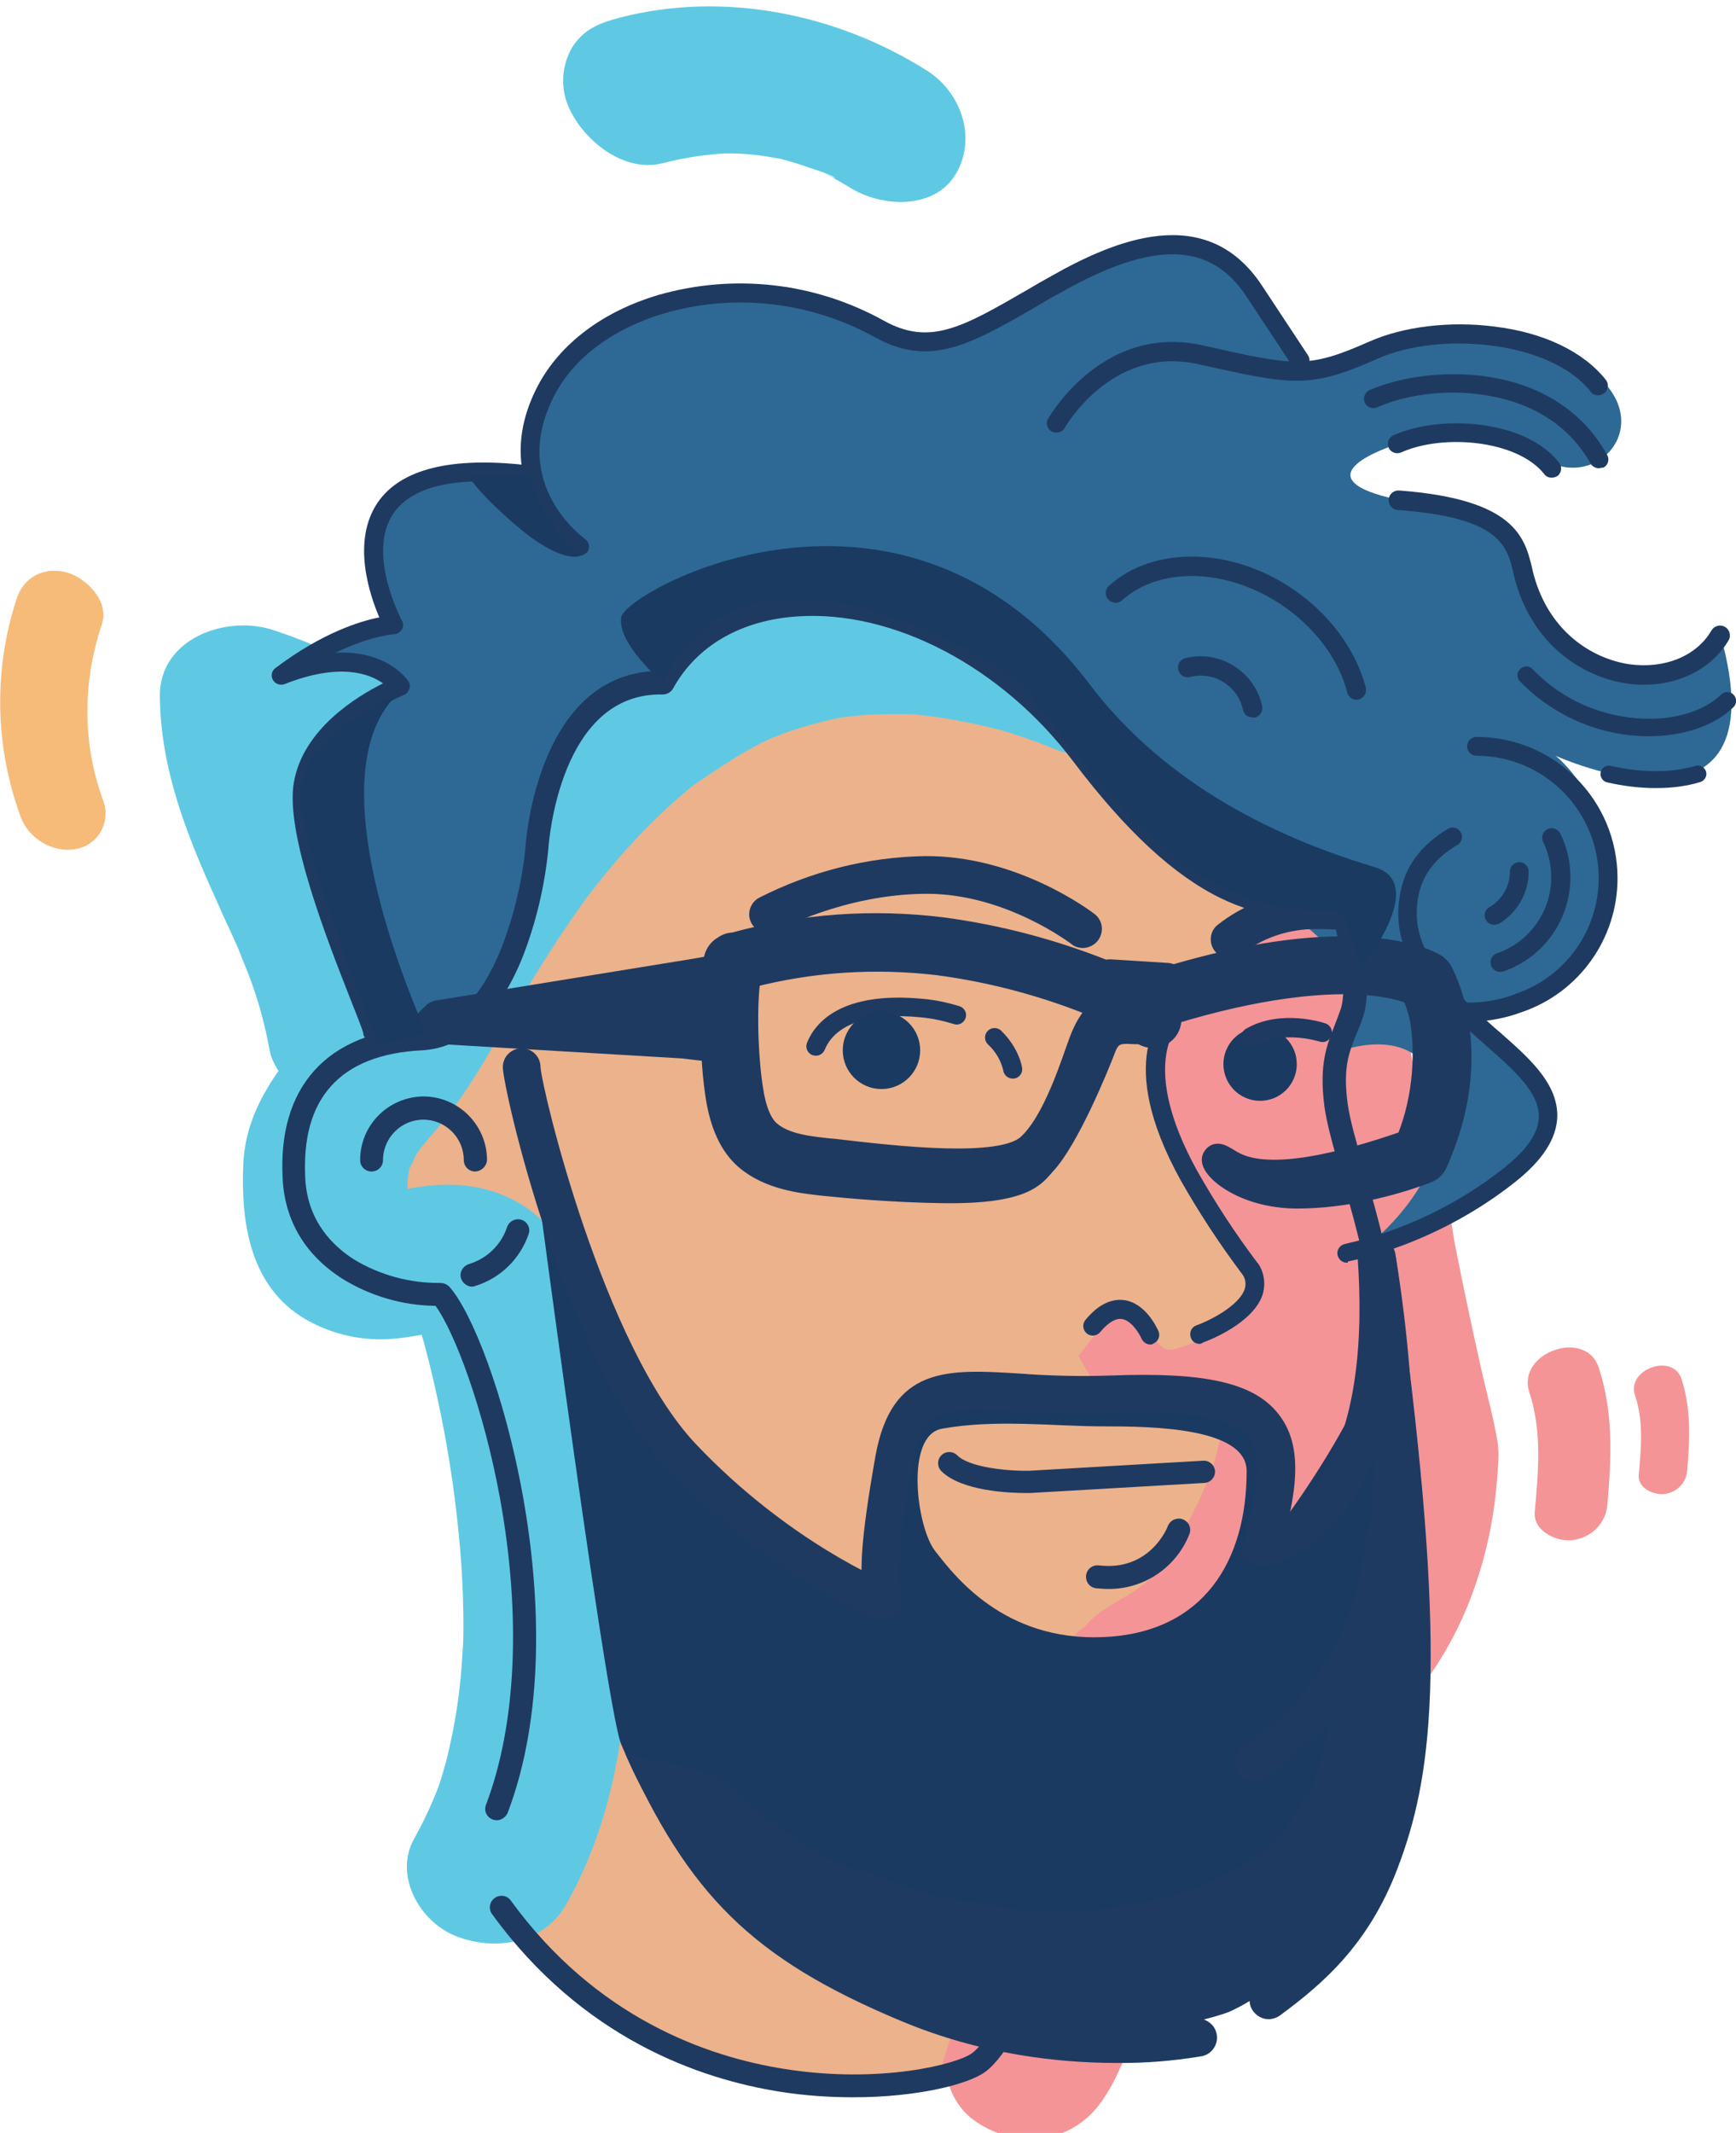 <?xml version="1.0" encoding="utf-8"?>
<!-- Generator: Adobe Illustrator 27.4.1, SVG Export Plug-In . SVG Version: 6.00 Build 0)  -->
<svg version="1.1" id="Layer_1" xmlns="http://www.w3.org/2000/svg" xmlns:xlink="http://www.w3.org/1999/xlink" x="0px" y="0px"
	 viewBox="0 0 515.8 633.6" style="enable-background:new 0 0 515.8 633.6;" xml:space="preserve">
<style type="text/css">
	.st0{fill:#ECB28B;}
	.st1{fill:#5FC9E4;}
	.st2{fill:#F49497;}
	.st3{fill:#1F3A61;}
	.st4{fill:#2D6994;}
	.st5{fill:#1B3A61;}
	.st6{fill:none;stroke:#1F3A61;stroke-width:11.248;stroke-linecap:round;stroke-linejoin:round;}
	.st7{fill:none;stroke:#1F3A61;stroke-width:5.624;stroke-linecap:round;stroke-linejoin:round;}
	.st8{fill:#1F3A61;stroke:#1F3A61;stroke-width:6;stroke-miterlimit:10;}
	.st9{fill:#F6BB78;}
</style>
<g>
	<path class="st0" d="M197.7,202.8c0,0,13.4-26.7,38-22.5s59.3,6.1,94.4,44s53.7,44,69.4,45c1.9,6.1,5.6,23.2,2.8,31.6
		s-6.6,12.4-4.7,27.2s28.5,68.6,12.5,113.4c-20.6,57.8-45.8,66.9-69.3,69.4c7,41.5-10.2,75.9-34.1,92.8s-116.9,34-167.1-51.3
		c0,0,18.3-23.7,15-69.1s-10.8-85.3-23-98.9c-16.4,0.5-42.2-8.9-43.6-34.2s11.2-40.3,38-41.7s33.7-48.7,34.2-56.2
		S163,203.5,197.7,202.8z"/>
	<path class="st1" d="M333.9,184.2c-25.1-10-52-16.3-79.2-15c-22.2,1.1-43.9,7.5-63.3,18.5c-32.2,18.2-55.7,48-75,78.8
		c-6.8,10.9-13,22.2-19.8,33.1c-1.2,2-2.5,4-3.9,6c-0.3,0.4-0.6,0.9-0.9,1.3c-1.7,2.6,3.8-4.8,2.2-3c-0.6,0.7-1.1,1.4-1.7,2.1
		c-9.9,11.7-19.2,23.6-20,39.5c-0.8,17.6,1.9,36.7,18.5,46.4c8.2,4.7,17.6,6.7,26.9,5.7c4.1-0.4,8.2-1.2,12.2-2
		c1.3-0.2,2.6-0.5,3.9-0.8l1.6-0.3c4.2-0.9-5,0.6-2.5,0.4c1.2-0.1,2.4-0.2,3.5-0.3c3.6-0.5-6.3-0.9-2.9-0.2s-4.1-1.4-3.8-1.3
		c0.6,0.3-5.4-3.5-3.6-2.1s-3.2-3.2-2.8-2.7c-12-13.8-2.1-4.1-1.9-3.2c0.4,1.2,0.9,2.4,1.4,3.6c0.8,2.4,1.6,4.8,2.3,7.2
		c0.2,0.8,0.4,1.5,0.7,2.3c0.8,2.9-1.7-6.3-0.6-2.2c0.5,1.9,1,3.7,1.5,5.6c5.4,20.8,8.9,42.1,10.4,63.6c0.4,6.2,0.6,12.4,0.6,18.6
		c0,1.3-0.1,2.7,0,4c0-6.5,0-1.3-0.1,0.3c-0.2,3.3-0.4,6.7-0.7,10c-0.6,6.2-1.5,12.3-2.8,18.4c-0.6,2.8-1.2,5.6-2,8.3
		c-0.4,1.5-0.8,2.9-1.3,4.4c-0.3,0.8-0.6,1.6-0.8,2.5c0.1-0.8,1.7-4.6,0.6-1.8c-2.1,5.6-4.6,11-7.5,16.2c-6.2,10.9,1.5,24.7,12.3,29
		c11.6,4.6,26.1,2.3,32.7-9.2c12.7-22.2,17.6-48.2,18.4-73.6c0.7-24.6-1.4-49.3-6.3-73.4c-3-15.2-6.5-30.7-12-45.2
		c-5-13.5-18.4-20.9-32.2-21.7c-7.7-0.5-15,1.1-22.5,2.6c-1,0.2-5.2,1-0.8,0.2c4.6-0.8-0.2,0-1.3,0.1c-1.2,0.1-6-0.1-0.9,0.3
		c4.4,0.3,2.3,0.2,1.3,0c-3.2-0.6,3.5,1.1,3.5,1.1c-1.9-0.7-2-2.3,2.9,1.8c-0.5-0.4,4,4.4,2.7,2.7c-1.2-1.5,2.2,3.3,1.8,3.1
		c-0.3-0.6-0.6-1.1-0.8-1.8c-0.1-0.5-0.3-1-0.5-1.5c-0.9-1.6,0.8,2.6,0.8,2.8c0.2-1.4-0.7-3.4-0.8-4.8s-0.3-2.5-0.3-3.8
		c0-0.8,0-6.1-0.2-2.1s0.1-1,0.2-1.8c0.1-1.2,0.3-2.4,0.5-3.5c0.8-4.1,0.2,0.4-0.3,0.4c0.2,0,1.9-3.9,2.1-4.3c0.3-0.6,3.6-5.6,1.9-3
		c-1.6,2.4-0.1,0.2,0.3-0.2c0.9-1,1.7-2.1,2.6-3.1c2.8-3.1,5.2-6.3,7.7-9.7c6.3-8.7,11.4-18.3,16.9-27.5c3.6-6.1,7.3-12.2,11.1-18.1
		c2.1-3.3,4.3-6.5,6.5-9.7c1.1-1.5,2.1-3,3.2-4.6c0.6-0.8,3-4.1,0.4-0.5s-0.2,0.3,0.4-0.5c5-6.7,10.4-13.1,16.2-19.1
		c2.8-3,5.8-5.8,8.8-8.6c1.5-1.3,3-2.6,4.5-3.9c0.8-0.7,1.6-1.4,2.5-2.1l1.1-0.9c2.3-1.9-2.3,1.8-2.4,1.9
		c7.3-4.9,14.3-9.9,22.3-13.8c0.9-0.4,1.7-0.8,2.6-1.2c3.2-1.5-6,2.4-1.6,0.7c2.1-0.8,4.2-1.7,6.3-2.4c4.2-1.4,8.5-2.6,12.9-3.6
		c1.2-0.2,2.3-0.5,3.5-0.7c2-0.4-3.8,0.6-3.7,0.6c0.7-0.1,1.3-0.2,2-0.3c2.4-0.3,4.9-0.6,7.3-0.8c5.1-0.3,10.3-0.4,15.4-0.2
		c4.1,0.1-6.2-0.5-2-0.1c1.4,0.1,2.7,0.2,4.1,0.4c2.8,0.3,5.6,0.7,8.4,1.2c5.9,1,11.8,2.3,17.6,4c0.7,0.2,1.3,0.4,2,0.6
		c0.4,0.1-5.7-1.8-3.1-0.9c1.5,0.5,3.1,1,4.7,1.5c3.2,1.1,6.4,2.3,9.5,3.6c10.8,4.3,27.1,2.7,32.7-9.2
		C351.5,201.7,345.4,188.7,333.9,184.2L333.9,184.2L333.9,184.2z"/>
	<path class="st2" d="M323.2,628.9c5.8-5.2,9.3-13.6,12.2-20.6c5-11.8,9.2-23.9,12.9-36.1c7.3-23.6,13.7-48.5,13.2-73.5
		c-0.3-12.2-15.4-20.8-26.3-19.9c-12.5,1-21.7,9-21.4,21.9c-0.1,1.2-0.1,2.4,0,3.6c-0.8-6.3,0.2-3.5,0-1.2c-0.2,2.5-0.4,4.9-0.7,7.3
		c-0.7,5.6-1.7,11.2-2.8,16.8c-2.4,11.7-5.4,23.2-8.9,34.6c-1.7,5.4-3.5,10.8-5.3,16.2c-1.3,3.7,2-5.3,0,0.1c-0.4,1-0.8,2-1.2,3
		c-0.8,2.2-1.7,4.4-2.6,6.6c-1.5,3.6-3,7.1-4.8,10.5c-0.7,1.2-1.4,2.4-2.1,3.7c-1.8,3.3,2.8-5,2-2.5c-0.3,0.4-0.6,0.7-1,1
		c-8.9,8.1-6.1,23,3.1,29.5C299.7,637.2,313.6,637.5,323.2,628.9L323.2,628.9L323.2,628.9z"/>
	<path class="st2" d="M279.8,614c12.7-45.7,37-67.6,34.5-102c1.5-40.6,20.4-30.6,32-48.6c12.5-19.5,16.5-32.5,17-43
		c-15,6.3-31.1,5.1-42.8-17.6c19.5-27.2,19.9-0.4,27.7-1.9c16.4-3.3,25.1-19.6,25.1-19.6s-33.4-38.7-29.1-70.3s58.3-16.5,60.5-16.5
		s8.8,8.4-1,8.4s-7.4,21.4-7.4,21.4s19.2,58.8,18.6,82.9c-2.1,79.8-51.9,101.6-74,105.1c1.8,11.6-11,45.7-19.1,71.4
		c-8.1,25.6-35.5,29.5-35.5,29.5"/>
	<path class="st3" d="M253.5,623c-7.2,0-14.3-0.5-21.4-1.6c-24.5-3.8-59.2-16.1-85.9-52.8c-1.1-1.5-0.8-3.7,0.8-4.8
		c1.5-1.1,3.7-0.8,4.8,0.8c25.3,34.8,58.3,46.4,81.4,50c28.5,4.5,51.3-1.5,55.6-4.7c9.9-7.3,29.2-54.8,28.2-92.9
		c-0.1-1.9,1.4-3.5,3.3-3.5c1.9-0.1,3.5,1.4,3.5,3.3c0,0,0,0,0,0c1.1,39.6-18.6,89.5-31,98.6C287.7,619.2,272.4,623,253.5,623z"/>
	<path class="st2" d="M368,284c-3.6,7.8-6.7,14.8-3,23.4c5.3,12.4,22.5,15.9,33.6,10.6c3-1.5,5.7-3.5,8-5.9c0.4-0.4,0.7-0.7,1.1-1.1
		c2.3-2.5-5.1,3.6-2.5,2.1c1-0.5,1.9-1-1.8,0.8c-4.1,1.9-0.1,0.8-7.6,1.4c-8.3,0.7-16.4-1.5-21.5-9.1c-1.4-1.7-2.3-3.9-2.6-6.1
		l0.2,0.6c0,0.5,0.1,1,0.2,1.5c0.7,2.6,0-2.2,0.1-2.5c-0.2,3.6-0.2,7.3,0,10.9c0.1,3.9,0.7,7.7,1.7,11.5c1.2,4.5,2.7,8.8,4.4,13.1
		c0.5,1.4,1.1,2.8,1.7,4.1c0.3,0.7,0.5,1.4,0.8,2.2c1.4,3.7-0.7-0.4-0.3-1.1c-0.4,0.7,1.1,4.4,1.3,5.3c0.5,2.4,0.7,4.8,0.9,7.2
		c0.2,1.8,0.3,3.5,0.6,5.3c1.5,10.8,3.8,21.4,6,32c2.3,11.1,4.7,22.1,7.2,33.1c0.6,2.7,1.1,5.6,1.9,8.3c1,3.5,0.2-7.5,0.1-3.6
		c-0.2,4.8-0.6,9.6-1.4,14.3c-0.6,3.8-1.4,7.6-2.5,11.4c-0.3,1-1.6,5.3-0.3,1.1s0-0.1-0.3,0.8c-0.8,2.2-1.6,4.4-2.5,6.6
		c-2.3,5.3-5.1,10.5-8.2,15.4c-1.3,2.1,3-4.1,1.4-2.1c-0.5,0.6-0.9,1.3-1.4,1.9c-1,1.3-2,2.6-3,3.8c-2.1,2.4-4.3,4.7-6.6,6.9
		c-0.5,0.5-1,0.9-1.5,1.4c-1.8,1.8,4.2-3.3,1.4-1.2c-1.4,1.1-2.8,2.2-4.3,3.2c-3,2-6,3.9-9.2,5.5c-0.8,0.4-3.3,1.6-0.1,0.1
		c3.5-1.7,0.1-0.1-0.7,0.3c-1.9,0.8-3.8,1.6-5.8,2.2s-4,1.3-6.2,1.9c-1.6,0.5-9.3,2.1-2.2,0.7c-5.8,1.2-11.1,2.6-15.3,7.2
		c-3.4,3.8-5.7,10-4.6,15.2c2.4,11,15,20.6,26.7,18.2c16.9-3.4,33.4-8.8,47.5-19c11.6-8.4,21.4-19.1,28.8-31.3
		c9.5-15.3,15-33.9,16.5-51.8c0.3-3.9,0.9-9,0.2-12.7c-1.2-7.1-3.2-14.2-4.8-21.3c-2.7-12.1-5.3-24.3-7.7-36.5
		c-2-10.3-2.5-21.2-4.9-31.3c-1.3-5.1-2.9-10.1-4.9-15c-0.6-1.5-1.2-3.1-1.8-4.6c-0.3-0.7-0.5-1.4-0.8-2.1c-1.5-3.7,1.1,4.5,0.3,0.8
		c-0.5-2.1-1-4.1-1.2-6.3c-0.1-1-0.2-1.9-0.3-2.9c-0.4-3.9-0.2,2.6-0.1-0.2c0.1-4.4,0.3-8.9-0.7-13.1c-4-16.9-23.2-24.4-38.4-17.1
		c-3.5,1.7-6.6,4-9.3,6.7c-0.5,0.4-0.9,0.9-1.3,1.3c-0.1,0.1-0.3,0.3-0.4,0.4c2.5-2.4,5.5-4.3,8.8-5.5l18.3,0.6h0l14.3,16.4
		c0.6,3.3,0.1,6.7-1.3,9.7c0.2-0.4,0.4-1,0.6-1.4c0.8-1.7,1.5-3.5,2.3-5.2C422.9,276,378.7,260.4,368,284L368,284L368,284z"/>
	<path class="st1" d="M131.5,303.8c-3.2-18.6-11.7-35.8-19.5-52.8c-0.9-1.9-1.7-3.9-2.6-5.8c-1.4-3,1.8,4.4,0.6,1.4
		c-0.4-1-0.8-2-1.2-2.9c-1.6-3.9-3.1-7.8-4.4-11.8c-1.3-3.9-2.4-8-3.2-12c-0.2-1-0.3-2-0.5-3.1c-0.6-3,0.3,4.6,0.2,1.5
		c-0.1-2.4-0.3-4.7-0.3-7.1l-33.8,19.6c3.2,1.1,6.3,2.2,9.3,3.5l1.5,0.7c2.7,1.2,2,0.9-2-1c1.2,0.7,2.4,1.4,3.7,1.9
		c5.6,3,11.1,6.3,16.2,10.1c0.8,0.6,4.4,3.8,1.3,0.9s1.1,1,1.8,1.6c2.3,2,4.4,4,6.6,6c8.8,7.8,18.2,13.9,30.1,15.5
		c10.3,1.3,21.4-1.8,29.1-8.8c5.9-5.4,10.9-11.8,16-18c2-2.5,4.2-4.8,6.2-7.2c1.5-1.7-3.5,3.2,0.5-0.3c1-0.9,2-1.7,3-2.5
		s3-1.7,3.9-2.7c-3,1.6-3.7,2-2,1.2c0.7-0.4,1.4-0.7,2.1-1l1.4-0.6c2.6-0.8,1.9-0.7-1.9,0.5l1.5-0.3c2.8-0.3,2-0.3-2.2-0.1
		c6.7,0,13.1-0.8,18.6-5c4.6-3.6,8.4-10,8.2-16.1c-0.5-13.1-12.7-25.8-26.2-25.8c-16.9,0-32.4,5.3-44.7,17.1
		c-5.6,5.5-10.9,11.3-15.8,17.5c-2.2,2.7-4.4,5.4-6.7,8c-3,3.5,2.7-2.1,0.5-0.5c-1.5,1.2-0.6,0.8,2.5-1.1c1.7-0.7,3.6-1,5.5-0.9
		c2.1-0.2,4.2,0,6.2,0.7l3.8,1.7c-0.7-0.4-1.4-0.8-2-1.3c-1.6-1.2-0.9-0.6,2.2,1.8c-0.3-1.4-5.5-5.1-6.6-6
		c-5.9-5.2-12.1-10-18.6-14.3c-11.9-8-24.8-14.3-38.5-18.8c-13.9-4.7-34,2.4-33.8,19.6c0.2,21.2,7.6,40.2,16.2,59.3
		c1.7,3.9,3.5,7.8,5.3,11.7c0.9,2,1.8,3.9,2.6,5.9c1.2,2.8-2-4.8-0.3-0.6c0.4,1,0.8,2,1.2,3c3.5,8.3,6,17,7.6,25.8
		c1,5.9,7.1,12.2,11.9,15.2c5.6,3.5,13.8,5.6,20.4,4.3c6.1-1.2,12.5-3.8,16.1-9.2C132.1,316,132.6,310.5,131.5,303.8L131.5,303.8
		L131.5,303.8z"/>
	<path class="st4" d="M406,370.3c0,0,48.3-10.7,53.5-40.2c1.3-7.5-21.8-29.3-21.8-29.3s38.7,0,40.1-42.2
		c-0.7-22.5-15.6-34.1-15.6-34.1s67.7,30.6,49-35.8c0,0-9.9,17.9-34.1,10.1c-14.2-4.5-20.6-15.7-23.6-26.4c0,0-1.3-25.1-37.9-23.9
		c-31.6-6.7-1.2-16.3-1.2-16.3s22.7-10,43.4,3.7s44.6-22.7-7.4-35.2c-29.9-5.3-63.6,9.3-63.6,9.3s-16.5-36.6-34.5-37.8
		s-36.9,11.1-44.6,15.3s-22.3,15.6-34.5,13.5s-30.2-15.8-41.4-15.8s-63.1,13.2-68.5,25c-3.7,8-9.6,16.7-5.7,30.1
		c0,0-62.2-13.2-41.1,44.6c-14.6,4.8-21.3,6.7-33,16c20-5.5,26-6.7,34.3,3.2c0,0-21.4,6.8-26.5,26.2c-4.4,16.6,5.8,46,19,75.4
		l2.1,4.9l23.9-3.2l9.1-12.3c0,0,13.7-20,15.1-51.7s17.9-40.4,36.2-40.4c22.8-27.1,77-38.7,124.4,16.9s93.6,51.5,75.7,92.8
		c0,0,26.3-11,30.8,13.5S406,370.3,406,370.3z"/>
	<path class="st3" d="M242.4,313.6c-0.4,0-0.7-0.1-1.1-0.2c-1.4-0.6-2.1-2.2-1.5-3.7c0,0,0,0,0,0c2.4-5.9,10.1-15.3,34.3-13
		c3.7,0.3,7.4,1.1,11,2.2c1.5,0.5,2.3,2.1,1.8,3.5c0,0,0,0,0,0c-0.5,1.5-2.1,2.3-3.5,1.8c0,0,0,0,0,0c-3.2-1-6.5-1.7-9.8-2
		c-15.2-1.5-25.3,1.9-28.5,9.5C244.6,312.9,243.6,313.6,242.4,313.6z"/>
	<path class="st3" d="M300.9,320.4c-1.4,0-2.6-1-2.8-2.4c-0.7-3-2.3-5.7-4.6-7.8c-1.1-1.1-1.1-2.9,0-4c0,0,0,0,0,0
		c1.1-1.1,2.9-1.1,4,0c0,0,0,0,0,0c5.4,5.3,6.2,10.9,6.2,11.1c0.2,1.5-0.9,2.9-2.4,3.1c0,0,0,0,0,0L300.9,320.4z"/>
	<circle class="st5" cx="261.9" cy="312" r="11.5"/>
	<circle class="st5" cx="374.4" cy="316.1" r="10.9"/>
	<path class="st3" d="M371.6,310.8c-1,0-1.9-0.5-2.4-1.4c-0.8-1.3-0.3-3.1,1-3.8c10.3-6,23.1-1.8,23.6-1.6c1.5,0.5,2.3,2.1,1.8,3.6
		c0,0,0,0,0,0c-0.5,1.5-2.1,2.3-3.5,1.8l0,0c-0.1,0-10.9-3.5-19,1.2C372.5,310.7,372.1,310.8,371.6,310.8z"/>
	<path class="st3" d="M356.4,399.2c-1.2,0-2.2-0.7-2.6-1.9c-0.5-1.5,0.2-3.1,1.7-3.6c3.4-1.2,12.5-5.6,14.3-10.7
		c0.5-1.5,0.3-3.2-0.7-4.5c-6.7-8.9-12.8-18.2-18.3-27.9c-20-36.1-5-49.7-4.3-50.2c1.2-1,2.9-0.9,4,0.2c0,0,0,0,0,0
		c1,1.2,0.9,2.9-0.3,3.9c-0.2,0.2-11.9,11.8,5.5,43.3c5.4,9.5,11.3,18.6,17.9,27.3l0.2,0.2c1.9,2.8,2.3,6.3,1.3,9.4
		c-2.9,8.5-16.2,13.6-17.7,14.1C357.1,399.1,356.8,399.2,356.4,399.2z"/>
	<path class="st3" d="M341.8,399.4c-1.1,0-2.1-0.7-2.6-1.7c-0.6-1.4-3-5.5-5.9-5.9c-2.3-0.3-4.8,1.9-6.4,3.9c-1,1.2-2.8,1.4-4,0.4
		c0,0,0,0,0,0c-1.2-1-1.4-2.8-0.4-4c0,0,0,0,0,0c3.7-4.5,7.6-6.4,11.5-5.9c6.5,0.9,9.8,8.4,10.2,9.2c0.6,1.4,0,3.1-1.5,3.7
		C342.5,399.3,342.2,399.4,341.8,399.4z"/>
	<path class="st3" d="M147.6,540.7c-0.4,0-0.8-0.1-1.2-0.2c-1.8-0.7-2.7-2.6-2-4.4c0,0,0,0,0,0c9-23.7,10.5-56,4.2-90.8
		c-4.8-26.5-13.5-49.6-19.2-57.4c-9.8-0.1-19.3-2.9-27.6-8c-10.9-6.9-17.1-17-17.8-29.5c-0.8-13.7,2.4-24.6,9.4-32.4
		s17.8-12.2,31.8-13c9.8-0.5,17.9-8.5,23.9-23.7c3.6-9.4,6-19.3,7-29.3c0.1-2.1,3.6-51.6,39-52.7c8.5-13.7,23.1-21.9,41.5-23.1
		c14.6-1,30.3,2.5,45.5,10c16.7,8.5,31.2,20.8,42.4,35.8c33.1,44,53.4,43.9,68.3,43.8c2.2,0,4.3,0,6.3,0.1c1.4,0.1,2.6,1,3.1,2.4
		c1.8,5.7,6,24.1,2.8,33.7c-0.6,1.9-1.3,3.6-2,5.2c-2.2,5.5-4,9.8-2.6,20.5c0.6,4.6,2.4,10.9,4.7,18.9c4.8,16.6,11.3,39.3,12.4,66.8
		c0.1,1.9-1.4,3.5-3.3,3.6c-1.9,0.1-3.5-1.4-3.6-3.3c-1.1-26.6-7.5-48.9-12.2-65.2c-2.4-8.3-4.2-14.8-4.9-19.9
		c-1.6-12.5,0.7-18,3-23.9c0.6-1.5,1.2-3.1,1.8-4.8c2.2-6.5-0.3-20-2.2-27.2c-1.1,0-2.2,0-3.4,0c-7.9,0-17.7,0.1-30-5.9
		c-14-6.8-28.3-20.1-43.8-40.6c-21.2-28.1-53.4-45-81.9-43.1c-16.8,1.1-30,8.7-37,21.4c-0.6,1.1-1.8,1.8-3.1,1.8
		c-30.7-0.7-33.9,44.3-34,46.2c-1.1,10.8-3.6,21.4-7.5,31.5c-7,17.6-17.4,27.3-30,28c-12.2,0.6-21.3,4.2-27.1,10.7
		s-8.2,15.6-7.6,27.4c0.7,12.8,8.3,20.1,14.6,24.1c7.7,4.6,16.5,7,25.5,6.9c1,0,2,0.4,2.7,1.1c13.4,15,39.2,99,17.3,156.4
		C150.2,539.8,149,540.7,147.6,540.7z"/>
	<path class="st3" d="M140.3,382.2c-1.5,0-2.8-1-3.3-2.4c-0.6-1.8,0.5-3.7,2.3-4.3c5.3-1.6,9.5-5.6,11.3-10.8
		c0.5-1.8,2.4-2.9,4.2-2.4c1.8,0.5,2.9,2.4,2.3,4.2c-2.5,7.4-8.4,13.2-15.9,15.5C140.9,382.1,140.6,382.2,140.3,382.2z"/>
	<path class="st3" d="M141.2,348c-1.9,0-3.4-1.5-3.4-3.4c0-6.6-5.4-12-12-12c-6.6,0-12,5.4-12,12c0,1.9-1.5,3.4-3.4,3.4
		s-3.4-1.5-3.4-3.4c0-10.4,8.4-18.8,18.8-18.9c10.4,0,18.9,8.5,18.9,18.9C144.6,346.4,143.1,347.9,141.2,348z"/>
	<path class="st6" d="M125.3,299.1"/>
	<path class="st3" d="M110.7,309.4c-1.5,0-2.7-1.1-2.8-2.6c-0.2-1-2-5.5-3.7-9.8c-6.8-17.3-19.5-49.4-16.9-64.5
		c2.7-16,18.9-25.7,26.5-29.5c-3.9-2.8-12.7-6.3-29.2,0.2c-1.3,0.5-2.8,0-3.5-1.2c-0.7-1.2-0.4-2.8,0.8-3.6
		c13.8-10.4,25.1-13.9,30.8-15c-3-7-8.2-22.7-0.5-34.1c6.9-10.1,22.2-13.8,45.3-11c1.5,0.2,2.6,1.6,2.5,3.1c0,0,0,0,0,0
		c-0.2,1.5-1.6,2.6-3.1,2.5c-20.9-2.6-34.3,0.3-40,8.6c-8.1,11.9,2.4,31.6,2.5,31.8c0.5,0.9,0.5,1.9,0,2.7c-0.5,0.8-1.4,1.4-2.3,1.4
		c-0.1,0-6.9,0.4-17.4,5.5c15.3-0.8,21.2,7.9,21.6,8.4c0.5,0.7,0.6,1.6,0.3,2.4c-0.3,0.8-0.9,1.5-1.7,1.8
		c-0.2,0.1-23.9,9.5-26.8,26.9c-2.3,13.5,10.5,45.9,16.6,61.5c3.4,8.6,4.1,10.4,4.1,11.7C113.5,308.2,112.3,309.4,110.7,309.4
		C110.7,309.4,110.7,309.4,110.7,309.4z M107.9,306.6c0,0,0,0.1,0,0.1S107.9,306.6,107.9,306.6L107.9,306.6z"/>
	<path class="st3" d="M172.1,165.1c-0.6,0-1.2-0.2-1.6-0.5c-0.3-0.2-26.6-19.6-10.7-50c6.6-12.5,19.3-22.1,35.9-27
		c22.4-6.4,46.4-3.7,66.8,7.6c13.8,7.7,23.5,2,42.9-9.2c2.2-1.3,4.4-2.6,6.8-3.9c19-10.8,46.3-22.3,62.8,2.8l13.6,20.6
		c0.9,1.3,0.5,3-0.8,3.9c0,0,0,0,0,0c-1.3,0.9-3,0.5-3.9-0.8c0,0,0,0,0,0l-13.6-20.6c-10.8-16.3-27.8-16.6-55.3-1
		c-2.4,1.3-4.7,2.6-6.8,3.9c-19.9,11.5-31.9,18.4-48.4,9.2c-19.1-10.5-41.6-13.1-62.5-7c-15.1,4.5-26.7,13.1-32.5,24.2
		c-13.7,26.1,8.1,42.1,9,42.8c1.3,0.9,1.6,2.7,0.7,3.9C173.9,164.6,173,165.1,172.1,165.1z"/>
	<path class="st3" d="M461,141.9c-0.9,0-1.7-0.4-2.2-1.1c-8-10.1-30.1-12-42.5-6.4c-1.4,0.6-3.1,0-3.7-1.4c0,0,0,0,0,0
		c-0.6-1.4,0-3.1,1.4-3.7c0,0,0,0,0,0c7-3.1,16.7-4.3,25.9-3.1c10.4,1.3,18.7,5.3,23.3,11.2c1,1.2,0.8,3-0.4,4c0,0,0,0-0.1,0
		C462.3,141.7,461.6,141.9,461,141.9z"/>
	<path class="st3" d="M475.1,139.1c-1,0-2-0.5-2.5-1.4c-7.7-13.7-20.8-18.6-30.6-20.2c-13.3-2.3-25.7,0.3-32.8,3.5
		c-1.4,0.6-3.1,0-3.7-1.4c0,0,0,0,0,0c-0.6-1.4,0-3.1,1.4-3.7c0,0,0,0,0,0c16.7-7.4,54.6-9.5,70.6,19.2c0.8,1.4,0.3,3.1-1.1,3.8
		C476,138.9,475.5,139,475.1,139.1z"/>
	<path class="st3" d="M313.9,128.5c-0.5,0-0.9-0.1-1.4-0.3c-1.4-0.8-1.9-2.5-1.1-3.8c0,0,0,0,0,0c0.2-0.3,16.1-28.5,46-21.8
		c27.5,6.2,31.1,7,49.6-1.2c10-4.4,23.8-6.1,37-4.4c14.8,1.8,26.5,7.5,33.1,15.8c1,1.2,0.8,3-0.4,4c0,0,0,0-0.1,0
		c-1.2,1-3,0.8-4-0.4c0,0,0,0,0-0.1c-12-15.1-44.9-18-63.4-9.7c-20.2,9-25.2,7.8-53.1,1.6c-25.8-5.8-39.7,18.8-39.8,19
		C315.9,128,314.9,128.5,313.9,128.5z"/>
	<path class="st7" d="M446.4,218.1"/>
	<path class="st3" d="M372.1,213.1c-1.4,0-2.6-1-2.8-2.3c-0.7-3.2-2.6-6.1-5.4-7.9c-3-2.1-6.8-2.7-10.3-1.8
		c-1.6,0.4-3.1-0.5-3.5-2.1c0,0,0,0,0,0c-0.4-1.6,0.5-3.1,2.1-3.5c0,0,0,0,0,0c5.1-1.3,10.6-0.3,15,2.7c4,2.7,6.8,6.8,7.8,11.5
		c0.3,1.6-0.6,3.1-2.2,3.5C372.5,213.1,372.3,213.1,372.1,213.1z"/>
	<path class="st3" d="M403.1,207.9c-1.3,0-2.5-0.9-2.8-2.2c-2.6-10-9.7-19.4-19.5-26c-16.2-10.9-36.1-11.5-47.4-1.4
		c-1.2,1.1-3,1-4.1-0.2c0,0,0,0,0,0c-1.1-1.2-1-3,0.2-4.1c0,0,0,0,0,0c13.2-11.9,36.2-11.5,54.5,0.9c10.9,7.3,18.8,18,21.8,29.3
		c0.4,1.6-0.5,3.1-2.1,3.6c0,0,0,0,0,0C403.6,207.8,403.3,207.8,403.1,207.9z"/>
	<path class="st3" d="M437.2,303.5c-0.6,0-1.2,0-1.9,0c-1.5-0.1-2.7-1.4-2.7-3c0,0,0,0,0,0c0.1-1.6,1.4-2.7,3-2.7c0,0,0,0,0,0
		c5,0.1,9.9-0.7,14.6-2.5l0.2-0.1c14.7-5,24.6-18.8,24.6-34.4c0-20-16.3-36.3-36.3-36.3c-1.6,0-2.8-1.3-2.8-2.8v0
		c0-1.5,1.3-2.8,2.8-2.8c23.2,0,41.9,18.8,41.9,42c0,17.9-11.4,33.9-28.3,39.7C447.5,302.4,442.4,303.4,437.2,303.5z"/>
	<path class="st3" d="M443.9,274.7c-1,0-1.9-0.5-2.4-1.4c-0.8-1.3-0.3-3.1,1-3.8c0,0,0,0,0,0c3.8-2.2,6.1-6.2,6.1-10.6
		c0-1.6,1.3-2.8,2.8-2.8l0,0c1.6,0,2.8,1.3,2.8,2.8c0,0,0,0,0,0c0,6.4-3.4,12.2-8.8,15.5C444.9,274.5,444.4,274.7,443.9,274.7z"/>
	<path class="st3" d="M445.7,288.7c-1.2,0-2.3-0.8-2.7-1.9c-0.5-1.5,0.3-3.1,1.7-3.6c0,0,0,0,0,0c9.7-3.3,16.2-12.4,16.2-22.6
		c0-3.6-0.8-7.2-2.4-10.5c-0.7-1.4-0.1-3.1,1.3-3.8c0,0,0,0,0,0c1.4-0.7,3.1-0.1,3.8,1.3c0,0,0,0,0,0c2,4,3,8.5,3,13
		c0,12.6-8,23.9-20,28C446.3,288.6,446,288.7,445.7,288.7z"/>
	<path class="st3" d="M400.2,375.1c-1.4,0-2.5-1-2.8-2.3c-0.3-1.5,0.7-3,2.3-3.3c0,0,0,0,0,0c17.2-3.9,33.3-11.6,47.1-22.5
		c6.9-5.5,10.3-10.4,10.4-15.2c0.2-7.3-7.6-14.1-15.1-20.7c-1.1-1-2.3-2-3.4-3c-12.2-11-27.4-24.6-22.2-44.8
		c1.8-7,6.4-12.7,13.7-17.1c1.3-0.8,3.1-0.3,3.8,1c0,0,0,0,0,0c0.8,1.3,0.3,3.1-1,3.8c0,0,0,0,0,0c-6,3.5-9.7,8.1-11.2,13.6
		c-4,15.6,6.4,26.5,20.5,39.1c1.1,1,2.2,2,3.3,2.9c8.5,7.5,17.3,15.1,17.1,25.1c-0.2,6.5-4.3,12.9-12.5,19.4
		c-23.8,18.9-48.6,23.4-49.7,23.6C400.6,375,400.4,375.1,400.2,375.1z"/>
	<path class="st3" d="M492,234.1c-4.9,0-9.7-0.6-14.5-1.7c-1.3-0.3-2.2-1.6-1.9-3c0.3-1.4,1.6-2.2,3-1.9c9.1,2.1,18.1,2.1,25.2,0
		c1.3-0.4,2.7,0.4,3.1,1.7c0.4,1.3-0.4,2.7-1.7,3.1C501,233.6,496.5,234.1,492,234.1z"/>
	<path class="st3" d="M490,218.7h-1.1c-14.1-0.3-27.5-6.2-37.3-16.3c-1-1.1-1-2.7,0.1-3.7c0,0,0,0,0,0c1.1-1,2.7-1,3.7,0.1
		c0,0,0,0,0,0c8.8,9.2,20.9,14.4,33.6,14.7c9.3,0.2,17.4-2.4,22.4-7.2c1-1,2.7-1,3.7,0.1c0,0,0,0,0,0c1,1,1,2.7-0.1,3.7c0,0,0,0,0,0
		C509.3,215.6,500.2,218.7,490,218.7z"/>
	<path class="st3" d="M488.5,203.4c-1.8,0-3.6-0.1-5.3-0.4c-12.9-1.9-28.5-11.5-33.5-32.5v-0.1c-1.9-8.2-3.9-16.7-34.4-18.9
		c-1.6-0.1-2.8-1.5-2.7-3.1c0,0,0,0,0,0c0.1-1.6,1.5-2.8,3.1-2.7c0,0,0,0,0,0c34.7,2.6,37.4,14.1,39.6,23.4v0.1
		c4.3,18.2,17.6,26.4,28.7,28.1c10.5,1.5,20.1-2.4,24.5-10c0.8-1.4,2.6-1.9,4-1.1c0,0,0,0,0,0c1.4,0.8,1.9,2.6,1.1,4c0,0,0,0,0,0
		C508.7,198.5,499.2,203.4,488.5,203.4z"/>
	<path class="st8" d="M385.5,356c-16.8,0-26.7-9.3-25.3-12.1c0,0,0,0,0,0c1.4-2.8,4.1,0.1,6.9,1.4c10.5,5.3,31.5,0.2,50.7-6.5
		c5.7-13.8,5.3-27.4,4.4-34c-0.4-3.2-1.3-6.4-2.7-9.4c-2.1-0.9-7.4-2.6-16.6-3c-10.6-0.4-28.5,0.9-55,9c0.3,1.4,0.1,2.9-0.6,4.1
		c-1.6,2.7-5,3.6-7.7,2c0,0,0,0,0,0c-0.5-0.2-1-0.4-1.5-0.3c-3.7,0-7.5-1.2-9.5,4.1c-2.3,6.1-11.1,27.4-18,34.7
		c-2.9,3.1-5.5,8.8-30.8,8.4c-14.2-0.2-28.7-1.5-33.2-2l-2.1-0.2c-6.3-0.7-15.9-1.7-23-7.7c-4.7-4-7.7-10.5-9-19.7
		c-2.2-15.2-1.3-32.7-0.4-37.8c-0.4-2.3,0.6-4.7,2.7-5.9c0.9-0.7,2-1.1,3.2-1.1c20.2-5.6,41.3-7.1,62.1-4.5
		c16.5,2.2,32.8,6.5,48.3,12.7c0.6-0.2,1.3-0.3,2-0.2l16,1c0.7,0,1.5,0.2,2.1,0.6c21.8-6.4,40.7-9.2,56.4-8.3
		c14.4,0.8,20.9,4.6,21.6,5c0.7,0.4,1.3,1,1.8,1.7c0.5,0.8,13.8,24-1.2,57.5c-0.6,1.4-1.7,2.5-3.2,3
		C413.1,352.6,398.8,356,385.5,356z M223,290.4c-1.3,8.8-0.7,24.1,0.7,32.9c0.9,6.3,2.7,10.6,5.2,12.7c4.4,3.8,11.6,4.5,16.9,5.1
		l2.2,0.2c18.8,2.2,49.2,5.7,57.1-1.2s13.4-25.3,15.5-30.8c1.3-3.5,3.1-7.1,6.2-9.6c-15.4-6.4-31.5-10.8-48.1-13
		C260,284.5,241.2,285.7,223,290.4z M306.2,338.9L306.2,338.9z"/>
	<polygon class="st3" points="128.8,304.3 203.1,308.7 216.9,310.4 217.6,288.3 206.8,290.2 130.4,302.6 	"/>
	<path class="st3" d="M216.9,316c-0.2,0-0.4,0-0.7,0l-13.7-1.6l-74.1-4.4c-2.2-0.1-4.1-1.5-4.9-3.6c-0.8-2.1-0.3-4.4,1.3-6l1.6-1.6
		c0.8-0.8,1.9-1.4,3.1-1.6l76.4-12.4l10.7-1.9c1.7-0.3,3.4,0.2,4.7,1.3c1.3,1.1,2,2.7,1.9,4.4l-0.7,22c-0.1,1.6-0.8,3.1-2,4.1
		C219.5,315.5,218.2,316,216.9,316z M173.5,301.3l29.9,1.8h0.3l7.7,0.9l0.3-9l-4,0.7L173.5,301.3z"/>
	<path class="st3" d="M321.7,281.6c-1.2,0-2.5-0.4-3.4-1.2c-0.3-0.2-19.5-14.9-42.9-14.9h-0.5c-24.3,0.2-43.8,10.9-44,11
		c-2.7,1.5-6.1,0.5-7.6-2.2c0,0,0,0,0,0c-1.5-2.7-0.5-6.1,2.2-7.6c0,0,0,0,0,0c15.3-7.8,32.1-12.1,49.3-12.4
		c27.6-0.2,49.5,16.5,50.4,17.2c2.5,1.9,2.9,5.4,1,7.9c0,0,0,0,0,0C325.1,280.8,323.4,281.6,321.7,281.6z"/>
	<path class="st3" d="M365.4,284.7c-1.6,0-3.2-0.7-4.3-2c-2-2.3-1.8-5.9,0.6-7.9c7.8-6.2,17.4-9.7,27.4-10
		c16.8-0.4,19.8,2.8,20.7,3.8c2.1,2.3,1.9,5.8-0.3,7.9c0,0,0,0,0,0c-1.9,1.8-4.8,2-7,0.5c-0.7-0.2-3.9-1.2-13.1-1
		c-7.4,0.3-14.5,2.8-20.3,7.3C368.1,284.1,366.8,284.6,365.4,284.7z M401.6,276.2L401.6,276.2z M401.6,276.2L401.6,276.2z
		 M401.6,276.2L401.6,276.2z"/>
	<path class="st5" d="M400.4,276.1c-1.6-6.8-5.6-5.5-7-5.6c-50.2,1.4-78-58.7-93.3-69.6s-80.6-46.6-103.1,1.9
		c0,0-13.8-11.7-12.4-19.5s83.6-53.2,139.1,19.9c18,23.8,45.7,42.7,84.8,54.4c16.2,4.9-4,29.8-4,29.8l0,0"/>
	<path class="st5" d="M126.7,307.1c0-0.7-36.1-77.3-7.5-101.9c-21.1,11.7-33.7,19-28.6,41s21.8,64.2,21.8,64.2L126.7,307.1z"/>
	<path class="st5" d="M172.4,165.1c0,0-5.3,2.7-18.8-8.8c-12.1-10.3-14.5-15.1-14.5-15.1h18.3C157.4,141.2,161.2,155.5,172.4,165.1z
		"/>
	<path class="st1" d="M196.8,48.5c5.9-1.5,11.9-2.5,18-2.9c0.7,0,5.5-0.1,2-0.1s1.3,0.1,2,0.1c3,0.1,6.1,0.4,9.1,0.9
		c1.4,0.2,2.7,0.5,4.1,0.7c4.4,0.7-3.1-0.9-0.3-0.1s5.8,1.6,8.7,2.7c0.9,0.3,7.5,2.3,7.7,3.2c-3-1.6-3.7-1.9-2.1-1
		c0.7,0.4,1.5,0.8,2.2,1.2c1.5,0.8,2.9,1.7,4.3,2.5c9.4,5.9,25.2,6.8,31.6-4.2c6.2-10.7,1.4-24.2-8.8-30.6
		C248.5,4,215-2.7,184.3,5.2c-5.7,1.5-10.5,3.2-14,8.4c-3,4.8-3.8,10.7-2.1,16.2C171.7,40.4,184.6,51.6,196.8,48.5L196.8,48.5
		L196.8,48.5z"/>
	<path class="st2" d="M477.6,446.7c1.2-13.7,1.8-27.2-2.6-40.5c-3.9-11.7-24.5-4.4-20.6,7.4c3.8,11.5,2.7,23.6,1.6,35.5
		c-0.5,5.7,6.4,8.9,11.1,8.4C472.8,456.9,477.3,452.4,477.6,446.7L477.6,446.7L477.6,446.7z"/>
	<path class="st2" d="M501.3,436.7c0.8-9.2,1.2-18.2-1.7-27.1c-2.6-7.8-16.4-2.9-13.8,4.9c2.6,7.7,1.8,15.8,1.1,23.7
		c-0.3,3.8,4.3,5.9,7.4,5.6C498.1,443.5,501.1,440.5,501.3,436.7L501.3,436.7L501.3,436.7z"/>
	<path class="st9" d="M4.9,178c-6.9,21.1-6.4,44,1.3,64.8c2.4,6.4,9.7,10.7,16.4,9.4c5.8-1,9.6-6.6,8.6-12.4
		c-0.1-0.6-0.3-1.3-0.5-1.9c-6.3-17.2-6.2-35.2-0.4-52.6c2.2-6.6-4.5-13.5-10.3-15.2C13.2,168.2,7,171.3,4.9,178L4.9,178L4.9,178z"
		/>
	<path class="st5" d="M202.7,432.6c29,30.7,59.3,42.7,59.3,42.7c-0.3-8.3-1.7-11.7,3.7-41.7s24.7-17.7,64.7-19.3
		c49.3-2,54.8,10.7,44.5,46c0,0,43.3-53.1,39.7-87.7c19.3,133.8-26.2,197.1-38.9,210s-54.9,38.1-102.7,17.9
		c-67.7-28.5-83.7-71.7-88.4-82.3C179.8,507.5,155,317,155,317C155,323,173.7,402,202.7,432.6z M277.9,460.8
		c5.5,7,20.2,26.8,50,25.5s42.5-22.7,42.5-49.3c0-13-28.2-13.3-42.7-13.3s-31.9-2.2-47.8,0.7C268.8,426.3,272.3,453.8,277.9,460.8
		L277.9,460.8z"/>
	<path class="st3" d="M262,480.9c-3,0-5.5-2.4-5.6-5.4c0-1.1-0.1-2.1-0.2-3.1c-0.4-6.8-0.8-13.2,3.9-39.8
		c4.8-26.9,21.5-25.9,42.7-24.6c9.1,0.7,18.2,0.9,27.2,0.6c28.2-1.1,42.7,2.2,49.9,11.5c7.5,9.5,5.5,23.3,0.4,41c-0.9,3-4,4.7-7,3.8
		c0,0,0,0,0,0c-3-0.9-4.7-4-3.8-7c0,0,0,0,0,0c4.9-16.8,5.4-26.1,1.6-30.9c-4.6-5.9-17.5-8.1-40.6-7.2c-9.5,0.3-19,0.1-28.4-0.6
		c-22.6-1.4-28-1.1-31,15.3c-4.5,25.3-4.1,31-3.8,37.1c0.1,1.1,0.1,2.1,0.2,3.3c0.1,3.1-2.3,5.7-5.4,5.8L262,480.9L262,480.9z"/>
	<path class="st3" d="M262,480.9c-0.7,0-1.4-0.1-2.1-0.4c-1.3-0.5-31.8-12.8-61.3-44c-31-32.8-49.2-113.4-49.2-119.5
		c0-3.1,2.5-5.6,5.6-5.6c3.1,0,5.6,2.5,5.6,5.6c0.4,6.5,18.6,82.8,46.1,111.9c27.7,29.3,57,41.2,57.3,41.3c2.9,1.1,4.3,4.4,3.2,7.3
		C266.3,479.5,264.3,480.9,262,480.9z M160.6,317L160.6,317z"/>
	<path class="st3" d="M372.7,529.1c-1.8,0-3.5-0.8-4.5-2.3c-1.8-2.5-1.3-6,1.2-7.9c0,0,0,0,0,0c15-11.1,38-28.1,38.9-86.2
		c-10.9,28.6-31.2,32.2-32.4,32.4c-3.1,0.5-5.9-1.6-6.4-4.7c-0.5-3,1.6-5.9,4.6-6.4c0.5-0.1,8.6-1.8,16.3-11.9
		c13.6-17.8,14.5-46.9,13-68.3c-0.2-3,2-5.7,5-6c3-0.4,5.7,1.7,6.2,4.7c7.8,48.5,6.7,85-3.5,111.7c-8.7,22.9-22.6,34.5-34.9,43.6
		C375.1,528.7,373.9,529.1,372.7,529.1z"/>
	<path class="st3" d="M304.7,443.5c-4.5,0-19-0.5-25-6.5c-1.3-1.3-1.3-3.4,0-4.7c0,0,0,0,0,0c1.3-1.3,3.4-1.3,4.7,0c0,0,0,0,0,0
		c3.6,3.6,14.9,4.7,21.3,4.6l51.8-3c1.8-0.1,3.4,1.3,3.5,3.1c0.1,1.8-1.3,3.4-3.1,3.5l-51.8,3L304.7,443.5L304.7,443.5z"/>
	<path class="st3" d="M329.3,472c-1.2,0-2.4-0.1-3.6-0.2c-1.9-0.2-3.2-1.9-3-3.8c0.2-1.9,1.9-3.2,3.8-3
		c15.1,1.8,20.3-11.1,20.5-11.7c0.7-1.8,2.7-2.6,4.4-2c1.8,0.7,2.7,2.6,2,4.4c0,0,0,0,0,0C349.5,465.6,339.9,472.1,329.3,472z"/>
	<path class="st3" d="M185.8,521c18.9,41.5,37.2,60.7,82.1,79.4c23.9,10,47,12.4,63.8,12.4c8.5,0.1,17-0.6,25.4-2
		c3-0.6,5-3.6,4.4-6.6c-0.4-2.1-1.9-3.6-3.8-4.3c4.7-1.2,7.3-2.2,7.3-2.2s2.5-1,6.3-3.3c0,1.1,0.4,2.2,1.1,3.1
		c1.1,1.4,2.7,2.3,4.5,2.3c1.2,0,2.4-0.4,3.4-1.1c12.3-9.1,26.2-20.7,34.9-43.6c10.2-26.7,15-60,2-160.9c0,0-20.6,122.2-26.7,134.8
		c-6.1,12.6-11.5,19.2-21.8,25.2c-10.3,5.9-15.8,8.2-28.3,10.8c-12.5,2.6-29.2,4.1-41.6,1.7c-12.4-2.4-17.8-1.7-31.3-6.9
		c-13.5-5.2-20.9-6.3-25.7-10s-13.7-9.1-13.7-9.1s-11.1-10.1-14.5-12.6C210.3,525.7,185.8,521,185.8,521z"/>
</g>
</svg>

